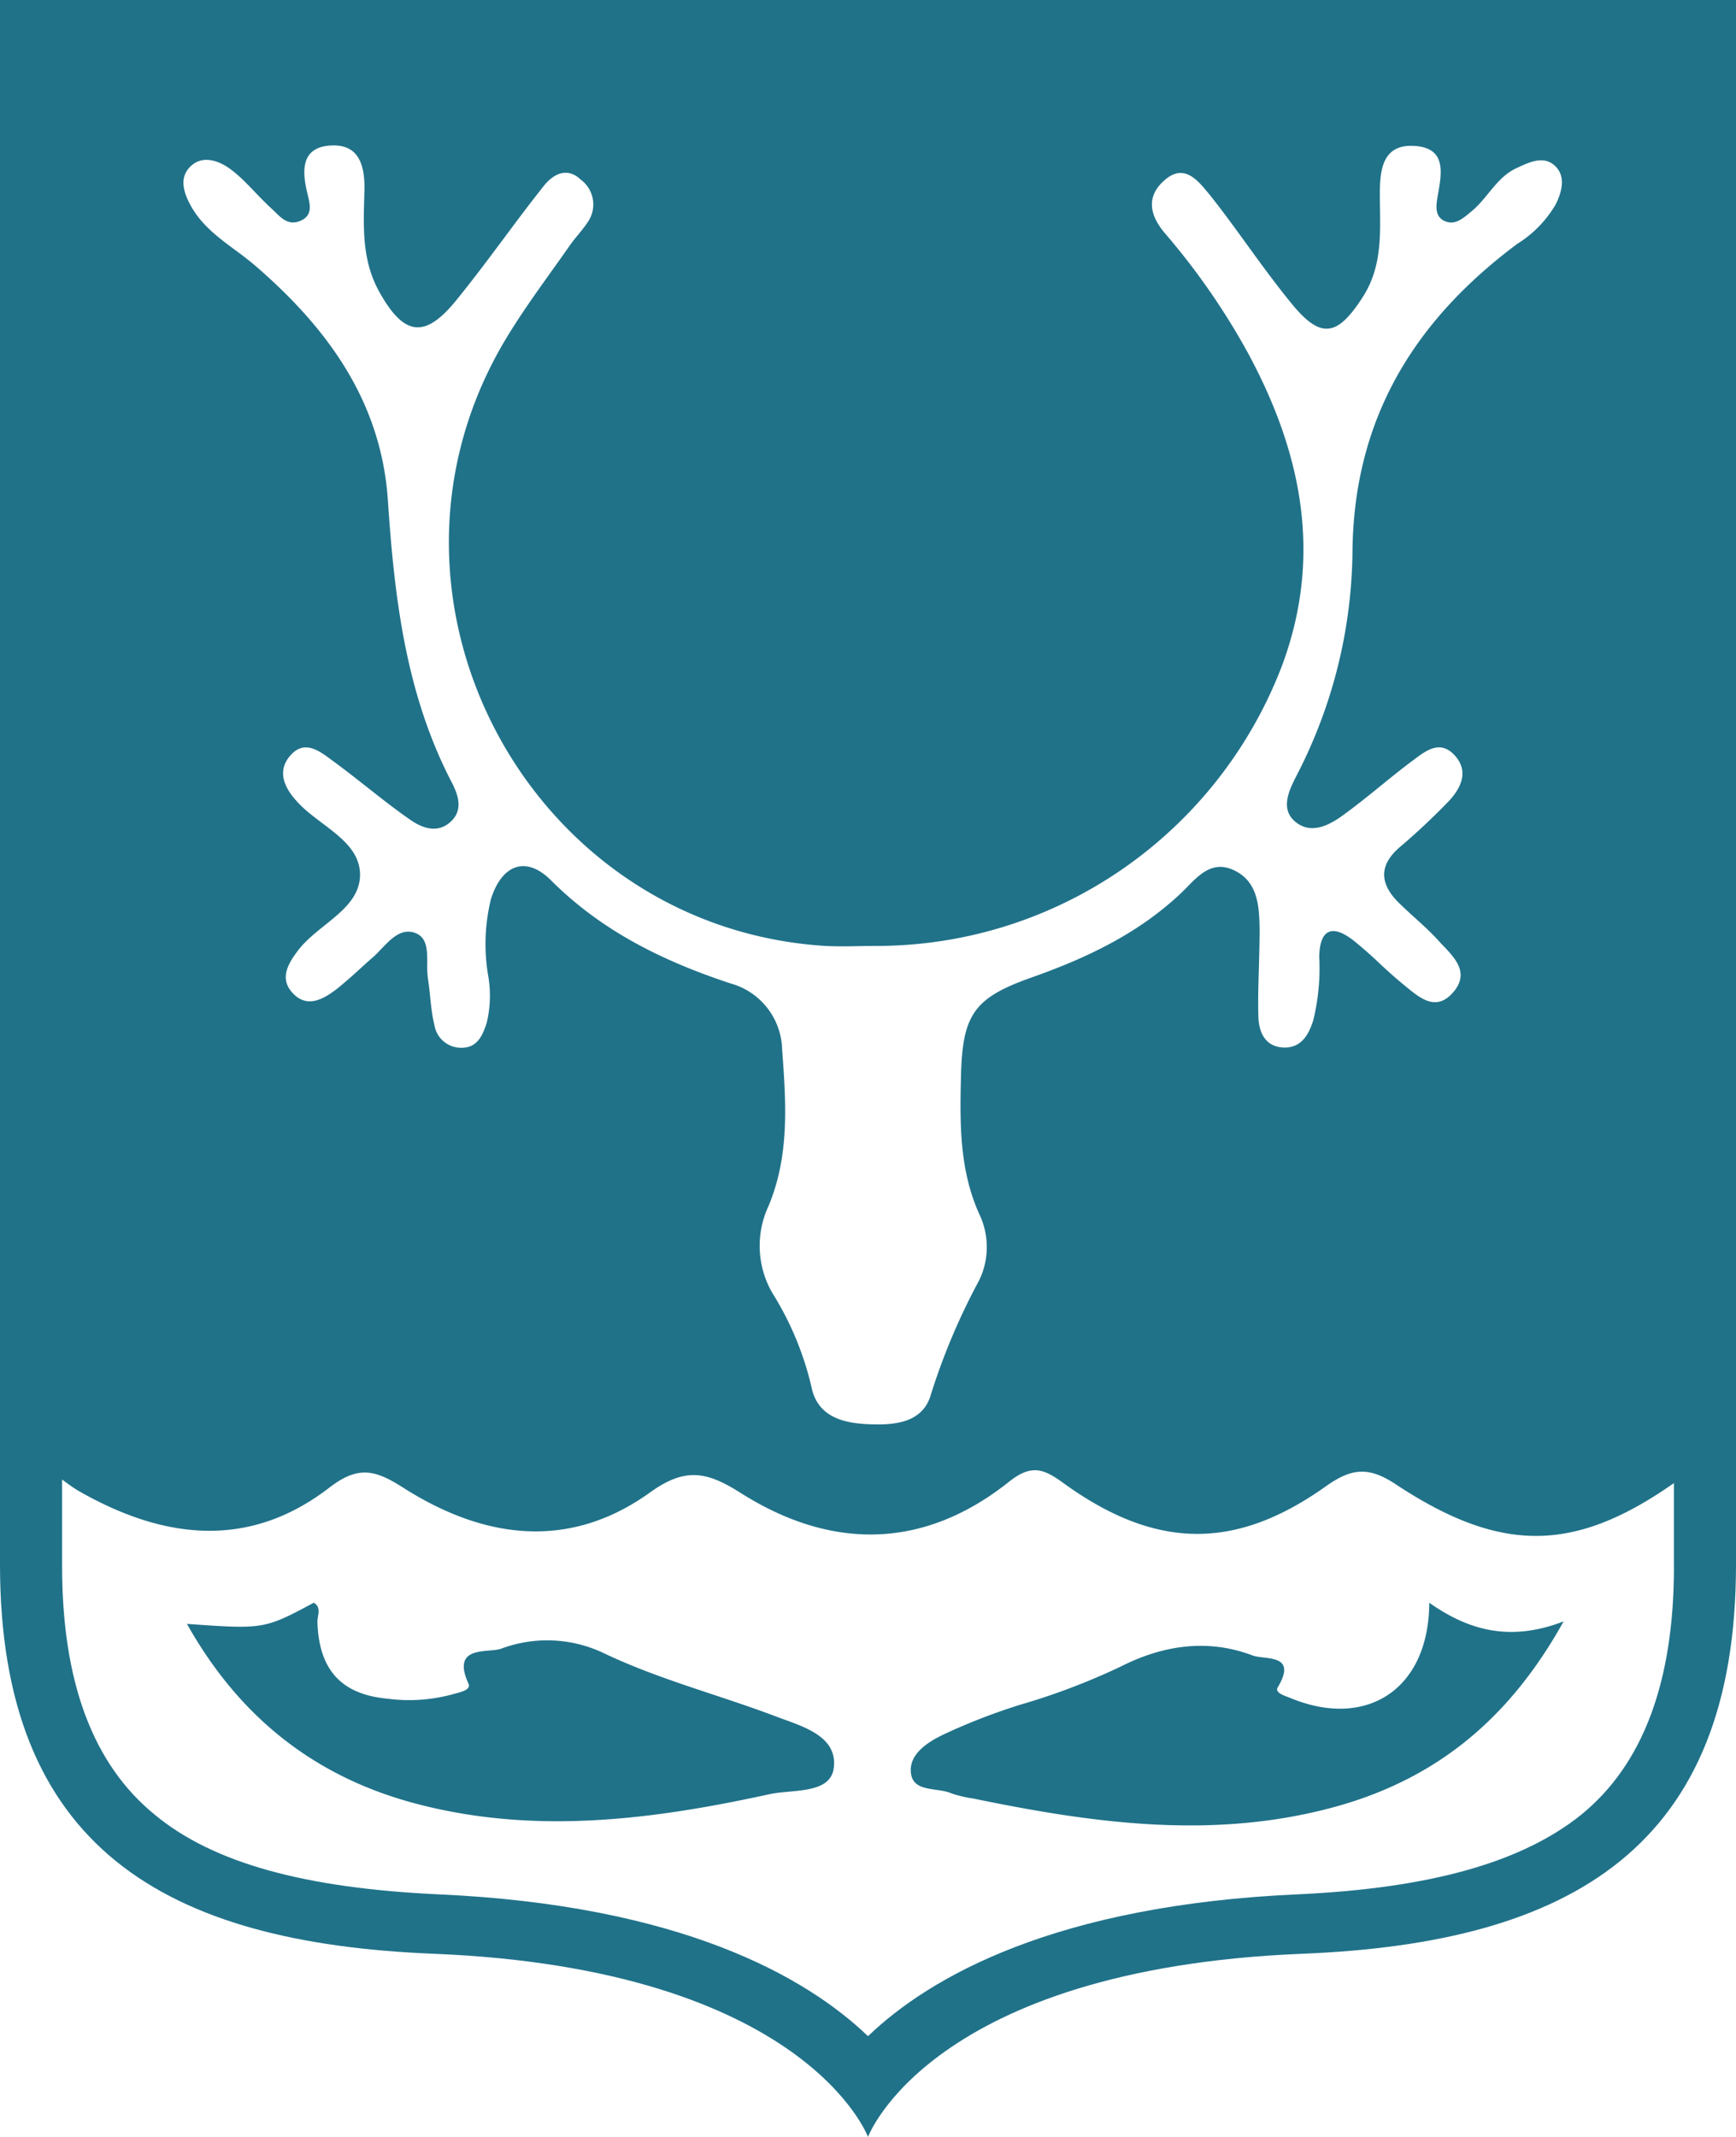<svg width="26" height="32" fill="none" xmlns="http://www.w3.org/2000/svg"><g clip-path="url(#clip0_4295_419)" fill="#207289"><path d="M21.405 24c.604.425 1.223.584 2.013.28-.797 1.434-1.853 2.302-3.268 2.732-1.866.557-3.722.303-5.575-.08a1.796 1.796 0 01-.329-.078c-.211-.092-.569-.01-.603-.303-.035-.293.271-.478.525-.595a9.25 9.25 0 011.101-.425 10.046 10.046 0 001.529-.581c.628-.316 1.295-.413 1.962-.16.178.069.683-.034.377.477-.05.082.104.126.189.16 1.137.471 2.075-.125 2.08-1.427zM2.8 24.317c1.148.082 1.159.08 1.9-.317.122.074.051.194.054.29.023.714.356 1.086 1.057 1.148.318.042.641.02.952-.062.1-.03.302-.062.253-.164-.264-.582.29-.455.486-.522a1.967 1.967 0 011.542.066c.82.391 1.695.616 2.539.933.389.151.964.285.905.78-.044.403-.623.323-.966.399-1.738.38-3.492.607-5.254.151-1.52-.391-2.67-1.279-3.468-2.702zM.21 21.982l.175-.04c.234-.018.403.108.574.235.072.053.144.106.22.15 1.259.72 2.54.884 3.752-.049.434-.336.69-.265 1.096-.008 1.204.771 2.482.955 3.7.085.53-.384.852-.324 1.364 0 1.353.858 2.74.858 4.027-.171.329-.259.511-.192.808.024 1.376.996 2.57 1.018 3.933.048.387-.274.641-.298 1.05-.026 1.62 1.068 2.742 1.025 4.316-.132.13-.09.243-.163.4-.09l.143.1C25.76 14.917 25.77 7.196 25.78 0 17.435.01 8.556.014.21.014v21.968zm12.15-7.817c.17.009.34.006.51.003.086-.002.17-.003.256-.003 1.316 0 2.6-.401 3.684-1.15A6.538 6.538 0 0019.2 9.97c.615-1.65.294-3.199-.512-4.689a10.498 10.498 0 00-1.24-1.787c-.227-.266-.288-.546-.013-.79.29-.262.494-.016.66.186l.022.026c.197.247.382.503.567.758.214.295.429.59.664.877.438.535.685.484 1.062-.103.272-.423.265-.879.258-1.337a14.545 14.545 0 01-.002-.22c0-.376.056-.74.528-.705.466.033.4.4.343.722l-.002.013c-.026.147-.056.32.104.39.146.065.264-.034.368-.12l.03-.025c.097-.078.176-.176.256-.273.123-.15.246-.3.434-.382.198-.092.418-.194.588 0 .135.158.07.377-.015.549a1.71 1.71 0 01-.575.591c-1.541 1.149-2.452 2.616-2.469 4.615a7.441 7.441 0 01-.83 3.334c-.114.221-.26.508-.029.703.23.195.498.063.706-.087.197-.142.386-.295.576-.449.158-.128.316-.256.48-.378l.032-.024c.177-.132.38-.282.59-.06.223.237.105.489-.077.686a10.1 10.1 0 01-.747.701c-.312.273-.288.545-.014.82.081.08.164.156.248.232.119.107.238.216.353.342.022.024.045.05.07.074.186.197.393.414.153.696-.254.296-.49.1-.722-.092l-.049-.04a7.457 7.457 0 01-.338-.301 6.302 6.302 0 00-.38-.334c-.303-.24-.511-.202-.52.239a3.26 3.26 0 01-.09.953c-.07.22-.18.406-.43.406-.3-.005-.392-.247-.392-.492-.006-.243.002-.489.009-.735.005-.182.01-.364.01-.546-.005-.348-.025-.718-.392-.886-.307-.14-.506.063-.696.258-.038.038-.075.076-.112.11-.641.597-1.407.956-2.217 1.242-.852.302-1.031.548-1.055 1.457-.017.708-.029 1.41.271 2.08a1.142 1.142 0 010 .999 9.716 9.716 0 00-.72 1.702c-.124.45-.58.468-.961.45-.38-.02-.742-.123-.83-.558a4.622 4.622 0 00-.588-1.41 1.409 1.409 0 01-.053-1.302c.317-.763.26-1.551.202-2.34a1.053 1.053 0 00-.774-.99c-1-.33-1.924-.779-2.688-1.544-.379-.378-.74-.23-.9.285a2.825 2.825 0 00-.04 1.147c.04.232.033.47-.022.7-.061.193-.143.376-.375.376a.404.404 0 01-.409-.342c-.034-.136-.048-.273-.063-.413a4.91 4.91 0 00-.034-.282 1.386 1.386 0 01-.01-.222c0-.197.002-.398-.188-.463-.203-.07-.36.095-.502.244-.043.045-.084.089-.125.124-.07.06-.139.123-.207.185a7.09 7.09 0 01-.322.28c-.215.166-.462.308-.682.058-.19-.216-.053-.439.097-.634.105-.137.25-.253.394-.369.276-.221.548-.44.527-.795-.02-.324-.289-.527-.562-.733-.14-.106-.283-.213-.391-.337-.18-.199-.297-.45-.082-.686.204-.224.418-.067.595.064l.027.02c.178.13.351.266.524.402.212.167.424.334.644.486.169.117.397.21.595.036.198-.173.128-.396.028-.591-.69-1.323-.861-2.76-.959-4.22-.097-1.489-.905-2.59-1.991-3.527a5.196 5.196 0 00-.3-.233c-.239-.178-.48-.356-.64-.624-.115-.194-.202-.428-.05-.6.184-.212.448-.118.637.026.13.099.245.219.36.34.077.08.154.16.235.234l.057.054c.103.103.212.21.385.133.18-.08.143-.234.106-.387l-.014-.06c-.074-.32-.072-.645.34-.678.413-.032.524.25.524.631l-.003.127c-.015.493-.03.98.228 1.438.368.659.68.693 1.14.132.248-.304.484-.62.72-.936.198-.266.396-.531.602-.79.133-.168.343-.291.552-.092a.462.462 0 01.106.634c-.043.066-.093.127-.144.19a2.507 2.507 0 00-.129.165c-.09.13-.183.26-.275.388-.27.379-.538.754-.765 1.154-2.16 3.83.481 8.671 4.87 8.944z"/><path d="M0 0v23.429c0 4.228 2.46 5.668 6.5 5.828C12.071 29.486 13 32 13 32s.929-2.514 6.5-2.743c4.04-.16 6.5-1.6 6.5-5.828V0H0zm25.071 23.451c0 1.738-.464 2.972-1.392 3.726-.883.709-2.252 1.097-4.225 1.189-3.645.16-5.525 1.234-6.454 2.125-.929-.891-2.809-1.965-6.454-2.125-1.95-.092-3.342-.457-4.225-1.189C1.393 26.423.93 25.19.93 23.451V.914h24.14v22.537z"/></g><defs><clipPath id="clip0_4295_419"><path fill="#fff" d="M0 0h26v32H0z"/></clipPath></defs></svg>